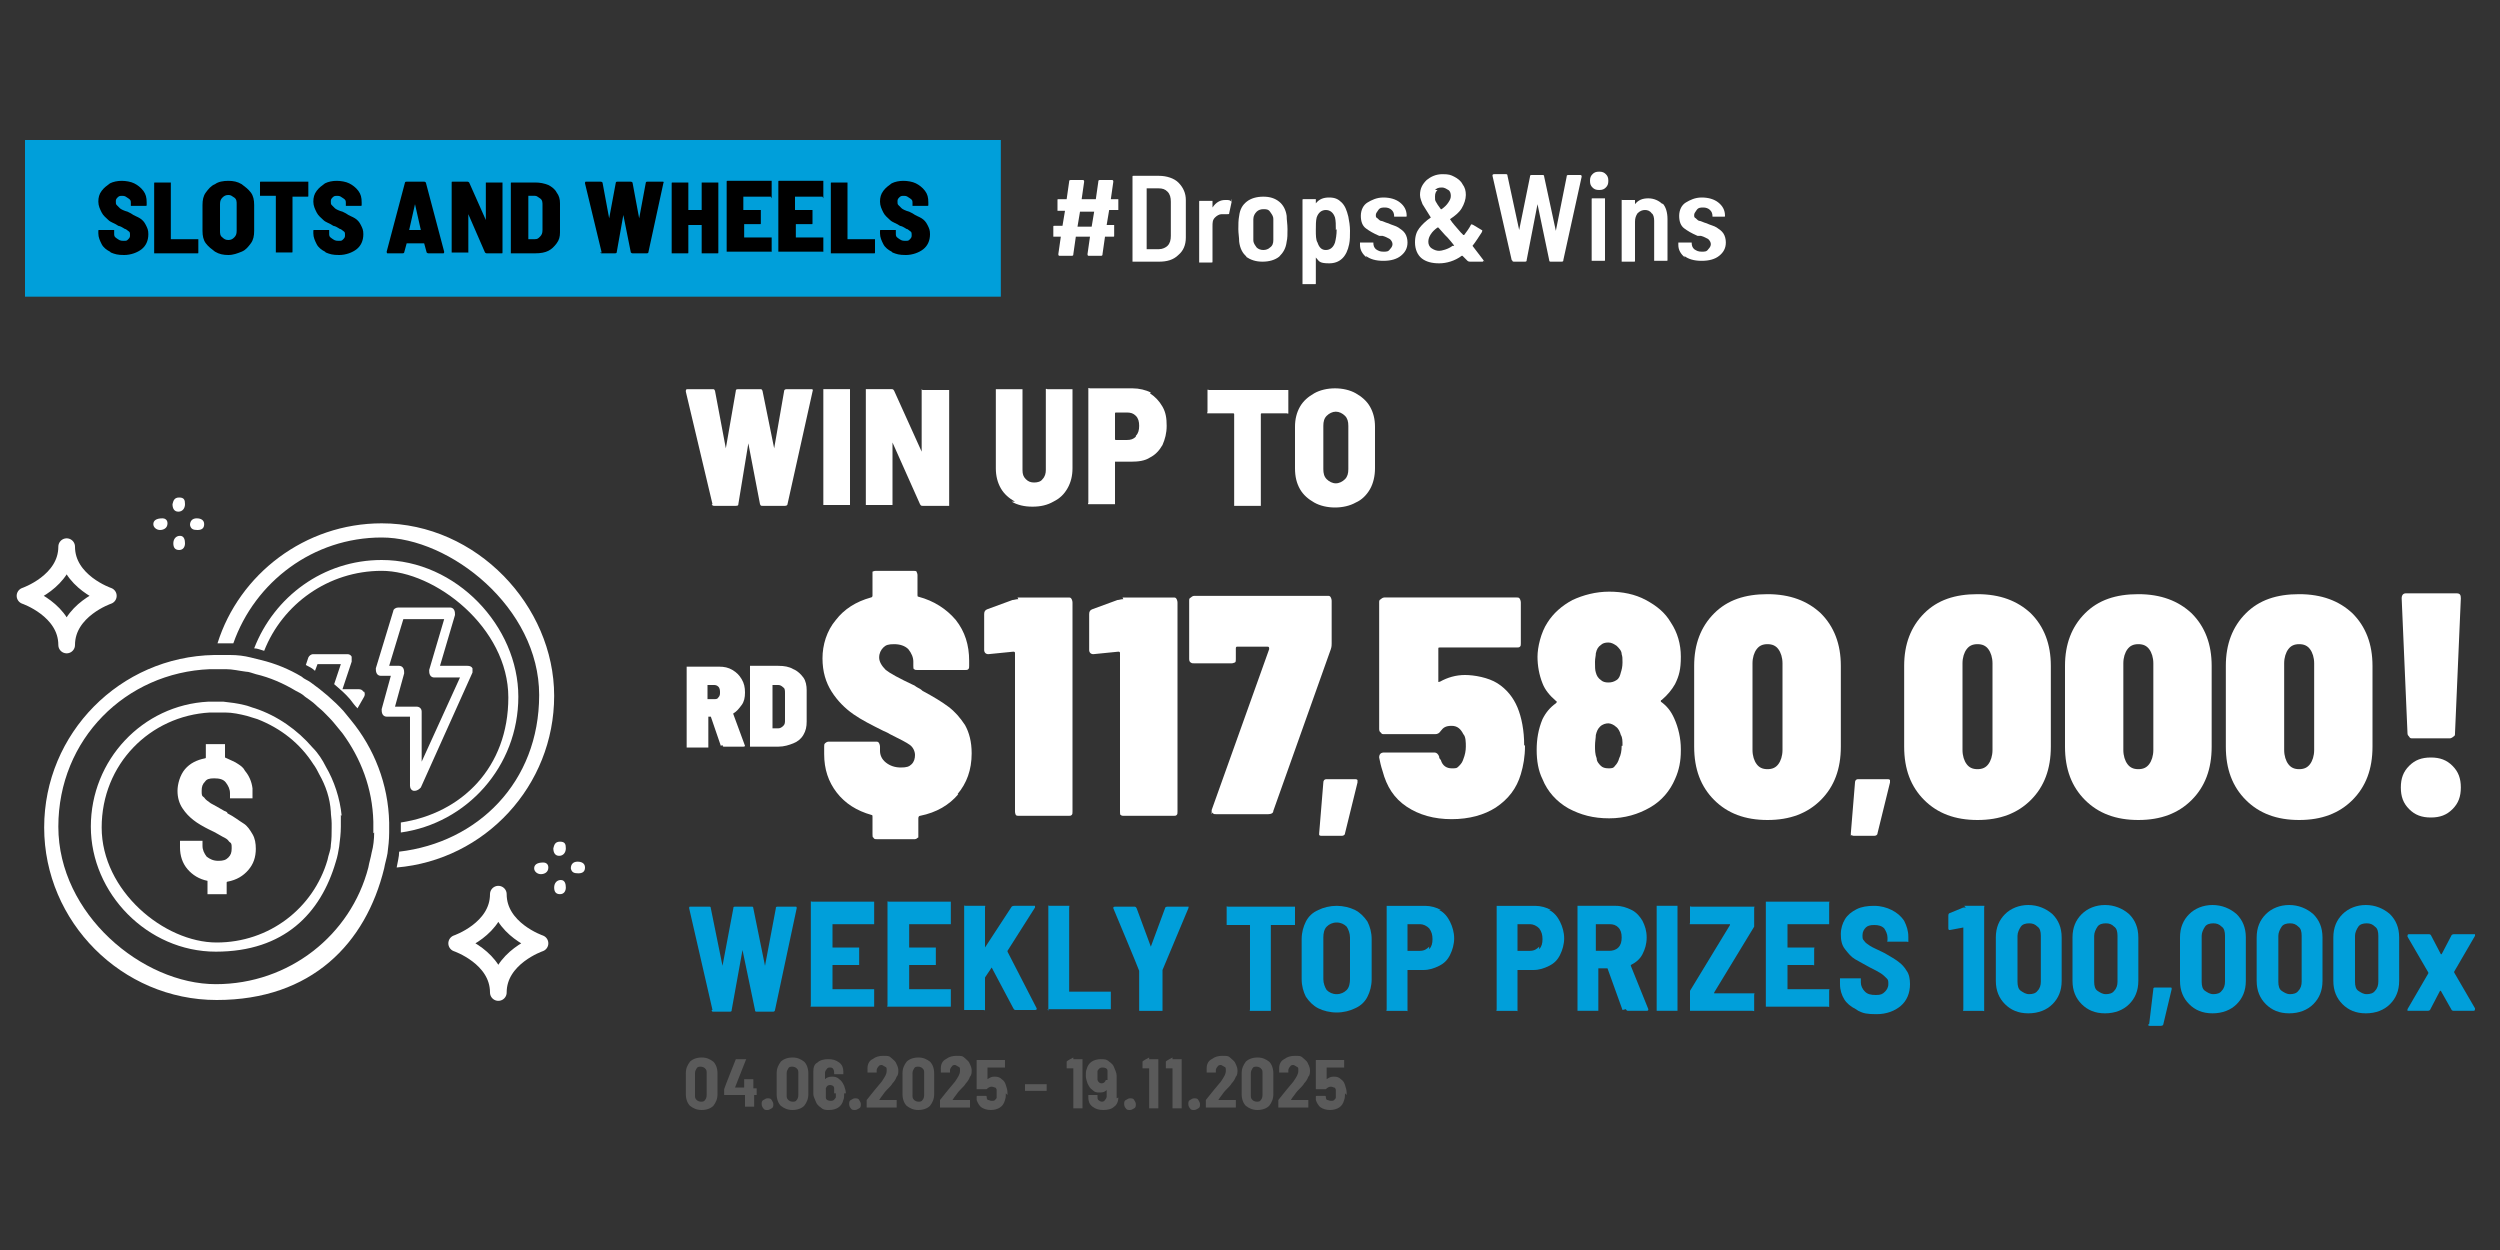 <?xml version="1.0" encoding="UTF-8"?>
<svg id="Layer_1" xmlns="http://www.w3.org/2000/svg" version="1.1" viewBox="0 0 300 150">
  <rect x="0" y="0" width="300" height="150" fill="#333333" stroke="none"/>
  <!-- Generator: Adobe Illustrator 29.6.1, SVG Export Plug-In . SVG Version: 2.1.1 Build 9)  -->
  <defs>
    <style>
      .st0 {
        fill: #009fda;
      }

      .st1 {
        fill: #5a5a5a;
      }

      .st2 {
        fill: none;
        stroke: #fff;
        stroke-linecap: round;
        stroke-linejoin: round;
        stroke-width: 2px;
      }

      .st3 {
        fill: #fff;
      }
    </style>
  </defs>
  <rect class="st0" x="3" y="16.8" width="117.1" height="18.8"/>
  <g>
    <g>
      <path class="st1" d="M82.8,132.7c-.3-.3-.5-.8-.5-1.4v-2.5c0-.6.2-1,.5-1.4.3-.3.8-.5,1.4-.5s1,.2,1.4.5c.3.3.5.8.5,1.4v2.5c0,.6-.2,1-.5,1.4-.3.3-.8.5-1.4.5s-1-.2-1.4-.5ZM84.6,132c.1-.1.2-.3.2-.6v-2.6c0-.3,0-.4-.2-.6-.1-.1-.3-.2-.5-.2s-.4,0-.5.2-.2.3-.2.6v2.6c0,.3,0,.4.2.6.1.1.3.2.5.2s.4,0,.5-.2Z"/>
      <path class="st1" d="M90.8,130.5h0v.9h0q0,0,0,0h-.3v1.4h0c0,.1,0,0,0,0h-1.1v-1.4h-2.5c0,0,0,0,0,0v-.7h0c0-.1,1.4-3.6,1.4-3.6,0,0,0,0,.1,0h1.1c0,0,.1,0,0,.1l-1.3,3.3h1.1v-1h0c0-.1,0,0,0,0h1.1v1.1h.4Z"/>
      <path class="st1" d="M91.6,133c-.1-.1-.2-.3-.2-.5s0-.4.2-.5.3-.2.5-.2.4,0,.5.2.2.3.2.5,0,.4-.2.5-.3.2-.5.2-.4,0-.5-.2Z"/>
      <path class="st1" d="M93.7,132.7c-.3-.3-.5-.8-.5-1.4v-2.5c0-.6.2-1,.5-1.4.3-.3.8-.5,1.4-.5s1,.2,1.4.5c.3.3.5.8.5,1.4v2.5c0,.6-.2,1-.5,1.4-.3.3-.8.5-1.4.5s-1-.2-1.4-.5ZM95.6,132c.1-.1.2-.3.2-.6v-2.6c0-.3,0-.4-.2-.6-.1-.1-.3-.2-.5-.2s-.4,0-.5.2-.2.3-.2.6v2.6c0,.3,0,.4.2.6.1.1.3.2.5.2s.4,0,.5-.2Z"/>
      <path class="st1" d="M101.3,131.2c0,.3,0,.6-.1.8-.1.4-.3.7-.6.9s-.7.3-1.1.3-.7,0-1-.3c-.3-.2-.5-.4-.6-.7h0c-.1-.3-.3-.6-.3-.9v-2.7c0-.5.1-.9.5-1.1.3-.3.8-.4,1.3-.4s.9.1,1.3.4.5.7.5,1.1v.3h0q0,0,0,0h-1.1c0,0,0,0,0,0h0c0-.3,0-.4-.1-.6s-.3-.2-.4-.2-.3,0-.4.2c-.1.1-.2.3-.2.4v.8h0c.2-.2.5-.3.8-.3s.6,0,.9.3c.3.2.4.4.6.8.1.3.2.6.2.9h0ZM100.1,131.2c0-.3,0-.4,0-.6,0-.3-.3-.4-.5-.4s-.4.1-.5.4c0,.1,0,.3,0,.6v.5c0,.3.3.4.6.4s.4-.1.6-.4v-.5h0Z"/>
      <path class="st1" d="M102.1,133c-.1-.1-.2-.3-.2-.5s0-.4.2-.5.3-.2.5-.2.4,0,.5.2.2.3.2.5,0,.4-.2.5-.3.2-.5.2-.4,0-.5-.2Z"/>
      <path class="st1" d="M105.5,132h2.1v.9h0c0,.1,0,0,0,0h-3.6v-.9h0c.7-.9,1.3-1.6,1.8-2.2.4-.6.6-.9.6-1.3s0-.4-.2-.5-.3-.2-.4-.2-.3,0-.4.2c-.1.1-.2.3-.2.4v.3h0q0,0,0,0h-1.1v-.5c0-.5.2-.9.6-1.1.4-.3.8-.4,1.3-.4s.7,0,.9.2.5.4.6.6.3.6.3.9,0,.6-.2.8c-.1.3-.3.6-.5.8-.1.2-.3.4-.5.6s-.4.4-.6.7l-.3.4h0Z"/>
      <path class="st1" d="M108.8,132.7c-.3-.3-.5-.8-.5-1.4v-2.5c0-.6.2-1,.5-1.4.3-.3.8-.5,1.4-.5s1,.2,1.4.5c.3.3.5.8.5,1.4v2.5c0,.6-.2,1-.5,1.4-.3.3-.8.5-1.4.5s-1-.2-1.4-.5ZM110.7,132c.1-.1.2-.3.2-.6v-2.6c0-.3,0-.4-.2-.6-.1-.1-.3-.2-.5-.2s-.4,0-.5.2-.2.3-.2.6v2.6c0,.3,0,.4.2.6.1.1.3.2.5.2s.4,0,.5-.2Z"/>
      <path class="st1" d="M114.3,132h2.1v.9h0c0,.1,0,0,0,0h-3.6v-.9h0c.7-.9,1.3-1.6,1.8-2.2.4-.6.6-.9.6-1.3s0-.4-.2-.5-.3-.2-.4-.2-.3,0-.4.2c-.1.1-.2.3-.2.4v.3h0q0,0,0,0h-1.1v-.5c0-.5.2-.9.6-1.1.4-.3.8-.4,1.3-.4s.7,0,.9.2.5.4.6.6.3.6.3.9,0,.6-.2.8c-.1.3-.3.6-.5.8-.1.2-.3.4-.5.6s-.4.4-.6.7l-.3.4h0Z"/>
      <path class="st1" d="M120.7,131.2c0,.3,0,.5-.1.8-.1.4-.3.7-.6.9s-.7.3-1.1.3-.8-.1-1.1-.3-.5-.6-.6-.9c0-.1,0-.3,0-.4h0c0,0,0-.1.1-.1h1c0,0,.1,0,.1.1h0c0,.3.1.4.2.4s.2.1.4.1.3,0,.4-.1.2-.2.2-.3v-.9c0-.1-.1-.3-.2-.3s-.2-.1-.4-.1-.4.1-.6.3c0,0,0,0-.1,0h-1.1c0,0,0,0,0,0v-3.5h0c0-.1,0,0,0,0h3.4v.9h0c0,.1,0,0,0,0h-2.1v1.4h0c.3-.2.5-.3.8-.3s.6,0,.9.3c.3.2.4.4.5.7.1.3.2.6.2,1v.2Z"/>
      <path class="st1" d="M123,131h0v-.9h0c0-.1,0,0,0,0h2.6c0,0,0,0,0,0v.8h0q0,0,0,0h-2.6Z"/>
      <path class="st1" d="M128.8,127.1h1.1v5.9h0c0,.1,0,0,0,0h-1.1c0,0,0,0,0,0v-4.8h-.8c0,.1,0,.1,0,0v-.8h0c0-.1.8-.5.8-.5h.1-.1Z"/>
      <path class="st1" d="M134.2,131.7c0,.5-.2.9-.5,1.1-.3.3-.8.4-1.3.4s-.9-.1-1.3-.4-.5-.7-.5-1.1v-.3h0c0-.1,0,0,0,0h1.1v.2c0,.2,0,.3.1.4s.3.2.4.2.3,0,.4-.2c.1-.1.2-.3.2-.4v-.8h0c-.2.2-.4.3-.8.3s-.6,0-.9-.3c-.3-.2-.4-.4-.6-.8-.1-.3-.2-.6-.2-.9s0-.6.1-.8c.1-.4.3-.7.6-.9.3-.2.7-.3,1.1-.3s.7,0,1,.3c.3.2.5.4.6.7h0c.1.3.3.6.3,1v2.7h0ZM132.9,129.6c0-.1,0-.3,0-.6v-.5c0-.3-.3-.4-.6-.4s-.4.1-.6.4v.5c0,.2,0,.4,0,.6.1.3.3.4.5.4s.4-.1.5-.4h0Z"/>
      <path class="st1" d="M135.1,133c-.1-.1-.2-.3-.2-.5s0-.4.2-.5.3-.2.5-.2.4,0,.5.2.2.3.2.5,0,.4-.2.5-.3.2-.5.2-.4,0-.5-.2Z"/>
      <path class="st1" d="M137.9,127.1h1.1v5.9h0c0,.1,0,0,0,0h-1.1c0,0,0,0,0,0v-4.8h-.8c0,.1,0,.1,0,0v-.8h0c0-.1.8-.5.8-.5h.1-.1Z"/>
      <path class="st1" d="M140.7,127.1h1.1v5.9h0c0,.1,0,0,0,0h-1.1c0,0,0,0,0,0v-4.8h-.8c0,.1,0,.1,0,0v-.8h0c0-.1.8-.5.8-.5h.1-.1Z"/>
      <path class="st1" d="M142.8,133c-.1-.1-.2-.3-.2-.5s0-.4.2-.5.3-.2.5-.2.4,0,.5.2.2.3.2.5,0,.4-.2.5-.3.2-.5.2-.4,0-.5-.2Z"/>
      <path class="st1" d="M146.2,132h2.1v.9h0c0,.1,0,0,0,0h-3.6v-.9h0c.7-.9,1.3-1.6,1.8-2.2.4-.6.6-.9.6-1.3s0-.4-.2-.5-.3-.2-.4-.2-.3,0-.4.2c-.1.1-.2.3-.2.4v.3h0q0,0,0,0h-1.1v-.5c0-.5.2-.9.6-1.1.4-.3.8-.4,1.3-.4s.7,0,.9.2.5.4.6.6.3.6.3.9,0,.6-.2.8c-.1.3-.3.6-.5.8-.1.2-.3.4-.5.6s-.4.4-.6.7l-.3.4h0Z"/>
      <path class="st1" d="M149.5,132.7c-.3-.3-.5-.8-.5-1.4v-2.5c0-.6.2-1,.5-1.4.3-.3.8-.5,1.4-.5s1,.2,1.4.5c.3.3.5.8.5,1.4v2.5c0,.6-.2,1-.5,1.4-.3.3-.8.5-1.4.5s-1-.2-1.4-.5ZM151.3,132c.1-.1.2-.3.2-.6v-2.6c0-.3,0-.4-.2-.6-.1-.1-.3-.2-.5-.2s-.4,0-.5.2-.2.3-.2.6v2.6c0,.3,0,.4.2.6.1.1.3.2.5.2s.4,0,.5-.2Z"/>
      <path class="st1" d="M154.9,132h2.1v.9h0c0,.1,0,0,0,0h-3.6v-.9h0c.7-.9,1.3-1.6,1.8-2.2.4-.6.6-.9.6-1.3s0-.4-.2-.5-.3-.2-.4-.2-.3,0-.4.2c-.1.1-.2.3-.2.4v.3h0q0,0,0,0h-1.1v-.5c0-.5.2-.9.6-1.1.4-.3.8-.4,1.3-.4s.7,0,.9.2.5.4.6.6.3.6.3.9,0,.6-.2.8c-.1.3-.3.6-.5.8-.1.2-.3.4-.5.6s-.4.4-.6.7l-.3.4h0Z"/>
      <path class="st1" d="M161.4,131.2c0,.3,0,.5-.1.8-.1.4-.3.7-.6.9s-.7.3-1.1.3-.8-.1-1.1-.3-.5-.6-.6-.9c0-.1,0-.3,0-.4h0c0,0,0-.1.1-.1h1c0,0,.1,0,.1.1h0c0,.3.1.4.2.4s.2.1.4.1.3,0,.4-.1.2-.2.2-.3v-.9c0-.1-.1-.3-.2-.3s-.2-.1-.4-.1-.4.1-.6.3c0,0,0,0-.1,0h-1.1c0,0,0,0,0,0v-3.5h0c0-.1,0,0,0,0h3.4v.9h0c0,.1,0,0,0,0h-2.1v1.4h0c.3-.2.5-.3.8-.3s.6,0,.9.3c.3.2.4.4.5.7.1.3.2.6.2,1v.2Z"/>
    </g>
    <g>
      <path class="st3" d="M86.5,89.5l-1.2-3.5s0,0,0,0h-.3c0,0,0,0,0,0v3.5c0,0,0,.1,0,.2,0,0,0,0-.2,0h-2.2c0,0-.1,0-.2,0,0,0,0,0,0-.2v-9.3c0,0,0-.1,0-.2,0,0,0,0,.2,0h3.7c.6,0,1.1.1,1.6.4.5.3.8.6,1.1,1.1.3.5.4,1,.4,1.6s-.1,1.1-.4,1.5-.6.8-1,1c0,0,0,0,0,.1l1.4,3.8s0,0,0,0c0,0,0,.1-.2.1h-2.3c-.1,0-.2,0-.2-.2ZM84.9,82.3v1.6c0,0,0,0,0,0h.7c.3,0,.5,0,.6-.2.2-.2.2-.4.2-.6s0-.5-.2-.7c-.2-.2-.4-.2-.6-.2h-.7c0,0,0,0,0,0Z"/>
      <path class="st3" d="M90,89.6s0,0,0-.2v-9.3c0,0,0-.1,0-.2,0,0,0,0,.2,0h3.2c.7,0,1.3.1,1.8.4.5.2.9.6,1.2,1s.4,1,.4,1.5v3.8c0,.6-.1,1.1-.4,1.6s-.7.8-1.2,1c-.5.2-1.1.4-1.8.4h-3.2c0,0-.1,0-.2,0ZM92.7,87.4h.7c.2,0,.4-.1.6-.3.2-.2.2-.4.2-.7v-3.2c0-.3,0-.6-.2-.7-.2-.2-.4-.3-.6-.3h-.7c0,0,0,0,0,0v5.1c0,0,0,0,0,0Z"/>
      <path class="st3" d="M115,95.3c-1.1,1.3-2.6,2.2-4.6,2.6-.1,0-.2.1-.2.3v1.9c0,.2,0,.3,0,.4-.1,0-.2.2-.4.2h-4.6c-.2,0-.3,0-.4-.2-.1,0-.1-.2-.1-.4v-2.1c0-.1,0-.2-.1-.2-1.8-.5-3.2-1.4-4.2-2.7s-1.5-2.8-1.5-4.6v-.9c0-.2,0-.3.1-.4,0,0,.2-.2.4-.2h5.7c.2,0,.3,0,.4.2,0,0,.1.2.1.4v.5c0,.5.2,1,.7,1.4.5.4,1.1.6,1.8.6s1-.1,1.3-.4c.3-.3.4-.7.4-1.1s-.2-.9-.6-1.2c-.4-.3-1.2-.7-2.4-1.3-.3-.2-.6-.3-.8-.4-1.4-.7-2.6-1.3-3.6-2-1-.7-1.9-1.6-2.6-2.7-.7-1.1-1.1-2.4-1.1-4s.5-3.3,1.6-4.6c1-1.3,2.4-2.2,4.2-2.7.1,0,.2-.1.2-.2v-2.5c0-.2,0-.3,0-.4,0,0,.2-.1.4-.1h4.5c.2,0,.3,0,.4.1,0,.1.1.2.1.4v2.4c0,.1,0,.2.1.2,1.9.5,3.4,1.5,4.5,2.8,1.1,1.4,1.6,3,1.6,4.9v.6c0,.2,0,.3-.1.4s-.2.1-.4.1h-5.7c-.2,0-.3,0-.4-.1-.1,0-.1-.2-.1-.4v-.5c0-.5-.2-1-.6-1.5-.4-.4-1-.6-1.7-.6s-1,.1-1.3.4c-.3.3-.5.7-.5,1.2s.3,1,.8,1.5c.5.4,1.6,1,3.3,1.8.1,0,.3.2.5.3.2.1.4.2.6.4,1.3.7,2.3,1.3,3.1,1.9.8.6,1.4,1.3,2,2.2.5.9.8,2,.8,3.4,0,2-.6,3.6-1.7,4.9Z"/>
      <path class="st3" d="M122.1,71.7h6.1c.2,0,.3,0,.4.2,0,0,.1.2.1.4v25.1c0,.2,0,.3-.1.4-.1.1-.2.1-.4.1h-5.9c-.2,0-.3,0-.4-.1,0,0-.1-.2-.1-.4v-19c0-.1,0-.2-.2-.2l-3,.3h0c-.3,0-.5-.2-.5-.5v-4.3c0-.3.1-.5.4-.6l3-1.1c.2,0,.4-.1.7-.1Z"/>
      <path class="st3" d="M134.7,71.7h6.1c.2,0,.3,0,.4.2,0,0,.1.2.1.4v25.1c0,.2,0,.3-.1.4-.1.1-.2.1-.4.1h-5.9c-.2,0-.3,0-.4-.1-.1,0-.1-.2-.1-.4v-19c0-.1,0-.2-.2-.2l-3,.3h0c-.3,0-.5-.2-.5-.5v-4.3c0-.3.1-.5.4-.6l3-1.1c.2,0,.4-.1.7-.1Z"/>
      <path class="st3" d="M145.4,97.7c0-.1,0-.3,0-.5l6.9-19.3c0-.2,0-.3-.2-.3h-3.6c-.1,0-.2,0-.2.2v1.3c0,.2,0,.3-.1.4-.1,0-.2.1-.4.1h-4.5c-.2,0-.3,0-.4-.1-.1,0-.2-.2-.2-.4v-7c0-.2,0-.3.2-.4,0,0,.2-.2.4-.2h16c.2,0,.3,0,.4.2,0,0,.1.2.1.4v5.1c0,.2,0,.4-.1.7l-6.9,19.4c0,.3-.3.4-.6.4h-6.3c-.2,0-.3,0-.4-.2Z"/>
      <path class="st3" d="M158.3,100.3c0,0,0-.2,0-.3l.5-6.1c0-.2.1-.4.4-.4h3.4c.1,0,.2,0,.3.1,0,0,0,.2,0,.3l-1.5,6.1c0,.2-.2.3-.4.3h-2.4c-.1,0-.2,0-.3-.1Z"/>
      <path class="st3" d="M183,89.5c0,1.3-.2,2.4-.5,3.4-.5,1.7-1.5,3-3,4-1.4.9-3.2,1.4-5.3,1.4s-3.9-.5-5.4-1.5c-1.5-1-2.4-2.4-2.9-4.3-.2-.6-.3-1.1-.4-1.6h0c0-.4.2-.6.6-.6h6c.3,0,.5.2.6.5,0,.1,0,.2.2.4.2.7.7,1,1.3,1s.6,0,.9-.3.4-.5.5-.8c.2-.5.3-1,.3-1.5s0-1.2-.3-1.5c-.3-.6-.7-1-1.4-1s-1,.2-1.3.6c-.2.3-.4.4-.7.4h-6.1c-.2,0-.3,0-.4-.2-.1,0-.2-.2-.2-.4v-15.2c0-.2,0-.3.2-.4,0,0,.2-.2.4-.2h15.9c.2,0,.3,0,.4.2,0,0,.1.2.1.4v4.9c0,.2,0,.3-.1.4-.1.1-.2.1-.4.1h-9.2c-.2,0-.2,0-.2.2v3.7c0,0,0,.1,0,.2s.1,0,.2,0c.9-.5,1.9-.8,3-.8s2.8.3,3.9,1c1.1.7,1.9,1.7,2.4,2.9.5,1.2.8,2.8.8,4.5Z"/>
      <path class="st3" d="M201.7,90.1c0,1.2-.2,2.3-.7,3.4-.6,1.4-1.6,2.6-3,3.4-1.4.8-3,1.3-4.9,1.3s-3.4-.4-4.9-1.2c-1.4-.8-2.5-2-3.1-3.5-.5-1-.7-2.2-.7-3.5s.2-2.5.7-3.7c.4-.8.9-1.4,1.6-1.9.1-.1.2-.2,0-.3-.7-.6-1.3-1.3-1.6-2.1-.4-1-.6-2.1-.6-3.2s.4-2.9,1.2-4.1c.7-1.1,1.7-2,3-2.7,1.3-.6,2.8-1,4.4-1s3.1.3,4.4,1,2.3,1.5,3,2.7c.8,1.2,1.2,2.6,1.2,4.1s-.2,2.3-.7,3.3c-.4.7-.9,1.3-1.6,1.9,0,0-.1,0-.1.1s0,.1,0,.1c.7.5,1.2,1.1,1.6,2,.5,1.1.8,2.4.8,3.7ZM191.4,79.5c0,.5,0,.9.1,1.2.1.4.3.7.6.9.2.2.5.3.9.3s.7-.1,1-.3c.3-.2.4-.5.5-.9.1-.3.2-.7.2-1.2s0-.7-.1-1c0-.4-.3-.7-.6-1-.3-.2-.6-.4-1-.4s-.7.1-.9.3c-.3.2-.5.5-.6,1,0,.3-.1.6-.1,1ZM194.7,89.5c0-.6,0-1-.2-1.3-.1-.4-.3-.8-.6-1-.2-.2-.6-.4-.9-.4s-.7.1-1,.4-.4.6-.5,1c0,.3-.1.8-.1,1.3s0,1,.2,1.5c0,.4.3.7.5.9.2.2.5.3.9.3s.6,0,.8-.3c.2-.2.4-.5.5-.9.2-.4.3-.9.3-1.5Z"/>
      <path class="st3" d="M205.7,96c-1.6-1.6-2.4-3.7-2.4-6.4v-9.7c0-2.6.8-4.7,2.4-6.3s3.7-2.3,6.4-2.3,4.8.8,6.4,2.3c1.6,1.6,2.4,3.7,2.4,6.3v9.7c0,2.7-.8,4.8-2.4,6.4-1.6,1.6-3.7,2.4-6.4,2.4s-4.8-.8-6.4-2.4ZM213.4,91.7c.3-.4.5-1,.5-1.7v-10.4c0-.7-.2-1.3-.5-1.7-.3-.4-.7-.6-1.3-.6s-1,.2-1.3.6c-.3.4-.5,1-.5,1.7v10.4c0,.7.2,1.3.5,1.7.3.4.7.6,1.3.6s1-.2,1.3-.6Z"/>
      <path class="st3" d="M222.1,100.3c0,0,0-.2,0-.3l.5-6.1c0-.2.1-.4.4-.4h3.5c.1,0,.2,0,.3.1,0,0,0,.2,0,.3l-1.5,6.1c0,.2-.2.3-.4.3h-2.4c-.1,0-.2,0-.3-.1Z"/>
      <path class="st3" d="M230.9,96c-1.6-1.6-2.4-3.7-2.4-6.4v-9.7c0-2.6.8-4.7,2.4-6.3s3.7-2.3,6.4-2.3,4.8.8,6.4,2.3c1.6,1.6,2.4,3.7,2.4,6.3v9.7c0,2.7-.8,4.8-2.4,6.4-1.6,1.6-3.7,2.4-6.4,2.4s-4.8-.8-6.4-2.4ZM238.6,91.7c.3-.4.5-1,.5-1.7v-10.4c0-.7-.2-1.3-.5-1.7-.3-.4-.7-.6-1.3-.6s-1,.2-1.3.6c-.3.4-.5,1-.5,1.7v10.4c0,.7.2,1.3.5,1.7.3.4.7.6,1.3.6s1-.2,1.3-.6Z"/>
      <path class="st3" d="M250.2,96c-1.6-1.6-2.4-3.7-2.4-6.4v-9.7c0-2.6.8-4.7,2.4-6.3s3.7-2.3,6.4-2.3,4.8.8,6.4,2.3c1.6,1.6,2.4,3.7,2.4,6.3v9.7c0,2.7-.8,4.8-2.4,6.4-1.6,1.6-3.7,2.4-6.4,2.4s-4.8-.8-6.4-2.4ZM257.9,91.7c.3-.4.5-1,.5-1.7v-10.4c0-.7-.2-1.3-.5-1.7-.3-.4-.7-.6-1.3-.6s-1,.2-1.3.6c-.3.4-.5,1-.5,1.7v10.4c0,.7.2,1.3.5,1.7.3.4.7.6,1.3.6s1-.2,1.3-.6Z"/>
      <path class="st3" d="M269.5,96c-1.6-1.6-2.4-3.7-2.4-6.4v-9.7c0-2.6.8-4.7,2.4-6.3s3.7-2.3,6.4-2.3,4.8.8,6.4,2.3c1.6,1.6,2.4,3.7,2.4,6.3v9.7c0,2.7-.8,4.8-2.4,6.4-1.6,1.6-3.7,2.4-6.4,2.4s-4.8-.8-6.4-2.4ZM277.2,91.7c.3-.4.5-1,.5-1.7v-10.4c0-.7-.2-1.3-.5-1.7-.3-.4-.7-.6-1.3-.6s-1,.2-1.3.6c-.3.4-.5,1-.5,1.7v10.4c0,.7.2,1.3.5,1.7.3.4.7.6,1.3.6s1-.2,1.3-.6Z"/>
      <path class="st3" d="M289.1,97.1c-.7-.7-1-1.5-1-2.6s.3-1.9,1-2.6c.7-.7,1.5-1,2.6-1s1.9.3,2.6,1c.7.7,1,1.5,1,2.6s-.3,1.9-1,2.6-1.5,1-2.6,1-1.9-.3-2.6-1ZM289.1,88.4c-.1-.1-.2-.2-.2-.4l-.7-16.2c0-.4.2-.6.5-.6h6.1c.4,0,.5.2.5.6l-.7,16.2c0,.2,0,.3-.2.4-.1.1-.3.2-.4.2h-4.5c-.2,0-.3,0-.4-.2Z"/>
    </g>
    <g>
      <path class="st3" d="M85.5,60.5l-3.2-13.5h0c0-.2,0-.3.2-.3h3c.2,0,.2,0,.3.2l1.3,6.9s0,0,0,0,0,0,0,0l1.2-6.9c0-.1,0-.2.3-.2h2.6c.2,0,.2,0,.3.2l1.4,6.9s0,0,0,0,0,0,0,0l1.2-6.9c0-.1.1-.2.3-.2h2.9c.2,0,.3,0,.2.3l-3,13.5c0,.1-.1.2-.3.2h-2.7c-.2,0-.2,0-.3-.2l-1.4-7.3s0,0,0,0,0,0,0,0l-1.2,7.3c0,.1,0,.2-.3.2h-2.6c-.1,0-.2,0-.3-.2Z"/>
      <path class="st3" d="M98.8,60.6s0-.1,0-.2v-13.5c0,0,0-.1,0-.2,0,0,.1,0,.2,0h2.8c0,0,.1,0,.2,0,0,0,0,.1,0,.2v13.5c0,0,0,.1,0,.2,0,0-.1,0-.2,0h-2.8c0,0-.1,0-.2,0Z"/>
      <path class="st3" d="M110.7,46.8s.1,0,.2,0h2.8c0,0,.1,0,.2,0,0,0,0,.1,0,.2v13.5c0,0,0,.1,0,.2,0,0-.1,0-.2,0h-3c-.1,0-.2,0-.3-.2l-3.3-7.4s0,0,0,0c0,0,0,0,0,0v7.3c0,0,0,.1,0,.2,0,0-.1,0-.2,0h-2.8c0,0-.1,0-.2,0,0,0,0-.1,0-.2v-13.5c0,0,0-.1,0-.2,0,0,.1,0,.2,0h2.9c.1,0,.2,0,.3.2l3.3,7.3s0,0,0,0,0,0,0,0v-7.3c0,0,0-.1,0-.2Z"/>
      <path class="st3" d="M121.8,60.2c-.7-.4-1.3-.9-1.7-1.6-.4-.7-.6-1.5-.6-2.4v-9.3c0,0,0-.1,0-.2,0,0,.1,0,.2,0h2.8c0,0,.1,0,.2,0,0,0,0,.1,0,.2v9.5c0,.5.1.8.4,1.1.3.3.6.4,1,.4s.8-.1,1-.4c.3-.3.4-.7.4-1.1v-9.5c0,0,0-.1,0-.2s.1,0,.2,0h2.8c0,0,.1,0,.2,0,0,0,0,.1,0,.2v9.3c0,.9-.2,1.7-.6,2.4-.4.7-.9,1.2-1.7,1.6-.7.4-1.5.6-2.5.6s-1.8-.2-2.5-.6Z"/>
      <path class="st3" d="M138,47.2c.6.4,1.1.9,1.5,1.6.4.7.5,1.4.5,2.3s-.2,1.6-.5,2.3c-.4.7-.9,1.2-1.5,1.5-.6.4-1.4.5-2.2.5h-1.9c0,0-.1,0-.1,0v4.9c0,0,0,.1,0,.2,0,0-.1,0-.2,0h-2.8c0,0-.1,0-.2,0s0-.1,0-.2v-13.5c0,0,0-.1,0-.2s.1,0,.2,0h5.1c.8,0,1.6.2,2.2.5ZM136.3,52.3c.3-.3.4-.7.4-1.2s-.1-.9-.4-1.2c-.3-.3-.6-.4-1.1-.4h-1.3c0,0-.1,0-.1.1v3.1c0,0,0,.1.1.1h1.3c.5,0,.8-.1,1.1-.4Z"/>
      <path class="st3" d="M154.6,46.8s0,.1,0,.2v2.4c0,0,0,.1,0,.2s-.1,0-.2,0h-3c0,0-.1,0-.1.1v10.8c0,0,0,.1,0,.2,0,0-.1,0-.2,0h-2.8c0,0-.1,0-.2,0,0,0,0-.1,0-.2v-10.8c0,0,0-.1-.1-.1h-2.9c0,0-.1,0-.2,0s0-.1,0-.2v-2.4c0,0,0-.1,0-.2s.1,0,.2,0h9.4c0,0,.1,0,.2,0Z"/>
      <path class="st3" d="M157.7,60.3c-.7-.4-1.3-.9-1.7-1.6-.4-.7-.6-1.5-.6-2.5v-5c0-.9.2-1.7.6-2.4s1-1.2,1.7-1.6c.7-.4,1.6-.6,2.5-.6s1.8.2,2.5.6c.7.4,1.3.9,1.7,1.6.4.7.6,1.5.6,2.4v5c0,.9-.2,1.8-.6,2.5-.4.7-1,1.3-1.7,1.6-.7.4-1.6.6-2.5.6s-1.8-.2-2.5-.6ZM161.4,57.5c.3-.3.4-.7.4-1.2v-5.2c0-.5-.1-.9-.4-1.2-.3-.3-.7-.5-1.1-.5s-.8.2-1.1.5c-.3.3-.4.7-.4,1.2v5.2c0,.5.1.9.4,1.2.3.3.7.5,1.1.5s.8-.2,1.1-.5Z"/>
    </g>
    <g>
      <path class="st0" d="M85.5,121.2l-2.8-12.2h0c0-.2,0-.2.2-.2h2.2c.1,0,.2,0,.2.2l1.4,6.9s0,0,0,0,0,0,0,0l1.3-6.9c0-.1,0-.2.2-.2h2c.1,0,.2,0,.2.2l1.4,6.9s0,0,0,0,0,0,0,0l1.3-6.9c0-.1,0-.2.2-.2h2.1c.2,0,.2,0,.2.2l-2.6,12.2c0,.1-.1.2-.2.2h-2c-.1,0-.2,0-.2-.2l-1.5-7.2s0,0,0,0,0,0,0,0l-1.3,7.2c0,.1,0,.2-.2.2h-2c-.1,0-.2,0-.2-.2Z"/>
      <path class="st0" d="M104.9,110.9s0,0-.2,0h-4.8c0,0,0,0,0,0v2.8c0,0,0,0,0,0h3c0,0,.1,0,.2,0,0,0,0,0,0,.2v1.7c0,0,0,.1,0,.2,0,0,0,0-.2,0h-3c0,0,0,0,0,0v2.9c0,0,0,0,0,0h4.8c0,0,.1,0,.2,0,0,0,0,0,0,.2v1.7c0,0,0,.1,0,.2,0,0,0,0-.2,0h-7.2c0,0-.1,0-.2,0s0,0,0-.2v-12.2c0,0,0-.1,0-.2s0,0,.2,0h7.2c0,0,.1,0,.2,0,0,0,0,0,0,.2v1.7c0,0,0,.1,0,.2Z"/>
      <path class="st0" d="M114.1,110.9s0,0-.2,0h-4.8c0,0,0,0,0,0v2.8c0,0,0,0,0,0h3c0,0,.1,0,.2,0,0,0,0,0,0,.2v1.7c0,0,0,.1,0,.2,0,0,0,0-.2,0h-3c0,0,0,0,0,0v2.9c0,0,0,0,0,0h4.8c0,0,.1,0,.2,0,0,0,0,0,0,.2v1.7c0,0,0,.1,0,.2,0,0,0,0-.2,0h-7.2c0,0-.1,0-.2,0s0,0,0-.2v-12.2c0,0,0-.1,0-.2s0,0,.2,0h7.2c0,0,.1,0,.2,0,0,0,0,0,0,.2v1.7c0,0,0,.1,0,.2Z"/>
      <path class="st0" d="M115.7,121.3s0,0,0-.2v-12.2c0,0,0-.1,0-.2s0,0,.2,0h2.1c0,0,.1,0,.2,0s0,0,0,.2v4.8s0,0,0,0c0,0,0,0,0,0l3.2-4.9c0,0,.1-.1.3-.1h2.3c0,0,.1,0,.2,0,0,0,0,.1,0,.2l-3.3,5.2s0,0,0,.1l3.5,6.8s0,0,0,.1c0,0,0,.1-.2.1h-2.3c-.1,0-.2,0-.3-.2l-2.6-4.9s0,0,0,0,0,0,0,0l-.8,1.2s0,0,0,.1v3.6c0,0,0,.1,0,.2s0,0-.2,0h-2.1c0,0-.1,0-.2,0Z"/>
      <path class="st0" d="M125.8,121.3s0,0,0-.2v-12.2c0,0,0-.1,0-.2s0,0,.2,0h2.1c0,0,.1,0,.2,0s0,0,0,.2v10.1c0,0,0,0,0,0h4.8c0,0,.1,0,.2,0,0,0,0,0,0,.2v1.7c0,0,0,.1,0,.2,0,0,0,0-.2,0h-7.2c0,0-.1,0-.2,0Z"/>
      <path class="st0" d="M136.7,121.3s0,0,0-.2v-4.6h0c0-.1-3.1-7.5-3.1-7.5,0,0,0,0,0-.1,0,0,0-.1.2-.1h2.3c.1,0,.2,0,.3.2l1.7,4.6s0,0,0,0,0,0,0,0l1.7-4.6c0-.1.1-.2.3-.2h2.3c0,0,.1,0,.2,0s0,.1,0,.2l-3.1,7.4h0v4.7c0,0,0,.1,0,.2,0,0,0,0-.2,0h-2.1c0,0-.1,0-.2,0Z"/>
      <path class="st0" d="M155.4,108.8s0,0,0,.2v1.8c0,0,0,.1,0,.2,0,0,0,0-.2,0h-2.7c0,0,0,0,0,0v10.1c0,0,0,.1,0,.2,0,0,0,0-.2,0h-2.1c0,0-.1,0-.2,0s0,0,0-.2v-10.1c0,0,0,0,0,0h-2.6c0,0-.1,0-.2,0,0,0,0,0,0-.2v-1.8c0,0,0-.1,0-.2s0,0,.2,0h8.1c0,0,.1,0,.2,0Z"/>
      <path class="st0" d="M158.2,121c-.6-.3-1.1-.8-1.5-1.4-.3-.6-.5-1.3-.5-2.1v-4.8c0-.8.2-1.5.5-2.1.3-.6.8-1.1,1.5-1.4.6-.3,1.4-.5,2.2-.5s1.6.2,2.2.5c.6.3,1.1.8,1.5,1.4.3.6.5,1.3.5,2.1v4.8c0,.8-.2,1.5-.5,2.1-.3.6-.8,1.1-1.5,1.4-.6.3-1.4.5-2.2.5s-1.6-.2-2.2-.5ZM161.6,118.8c.3-.3.4-.8.4-1.3v-5c0-.5-.2-1-.4-1.3-.3-.3-.7-.5-1.2-.5s-.9.2-1.2.5c-.3.3-.4.8-.4,1.3v5c0,.5.2,1,.4,1.3.3.3.7.5,1.2.5s.9-.2,1.2-.5Z"/>
      <path class="st0" d="M172.7,109.2c.6.3,1,.8,1.3,1.4.3.6.5,1.3.5,2s-.2,1.4-.5,2c-.3.6-.7,1-1.3,1.3-.6.3-1.2.5-1.9.5h-1.9c0,0,0,0,0,0v4.7c0,0,0,.1,0,.2s0,0-.2,0h-2.1c0,0-.1,0-.2,0s0,0,0-.2v-12.2c0,0,0-.1,0-.2,0,0,0,0,.2,0h4.4c.7,0,1.4.2,1.9.5ZM171.5,113.9c.3-.3.4-.7.4-1.2s-.1-.9-.4-1.3c-.3-.3-.7-.5-1.1-.5h-1.5c0,0,0,0,0,0v3.2c0,0,0,0,0,0h1.5c.5,0,.8-.2,1.1-.5Z"/>
      <path class="st0" d="M185.9,109.2c.6.3,1,.8,1.3,1.4.3.6.5,1.3.5,2s-.2,1.4-.5,2c-.3.6-.7,1-1.3,1.3-.6.3-1.2.5-1.9.5h-1.9c0,0,0,0,0,0v4.7c0,0,0,.1,0,.2s0,0-.2,0h-2.1c0,0-.1,0-.2,0s0,0,0-.2v-12.2c0,0,0-.1,0-.2,0,0,0,0,.2,0h4.4c.7,0,1.4.2,1.9.5ZM184.7,113.9c.3-.3.4-.7.4-1.2s-.1-.9-.4-1.3c-.3-.3-.7-.5-1.1-.5h-1.5c0,0,0,0,0,0v3.2c0,0,0,0,0,0h1.5c.5,0,.8-.2,1.1-.5Z"/>
      <path class="st0" d="M194.7,121.2l-1.8-5s0,0,0,0h-1.1c0,0,0,0,0,0v4.9c0,0,0,.1,0,.2,0,0,0,0-.2,0h-2.1c0,0-.1,0-.2,0,0,0,0,0,0-.2v-12.2c0,0,0-.1,0-.2,0,0,0,0,.2,0h4.4c.7,0,1.3.2,1.9.5.6.3,1,.8,1.3,1.3.3.6.5,1.2.5,2s-.2,1.4-.5,2c-.3.6-.8,1-1.4,1.3,0,0,0,0,0,.1l2.1,5.2s0,0,0,0c0,.1,0,.2-.2.2h-2.2c-.1,0-.2,0-.3-.2ZM191.5,111v3.1c0,0,0,0,0,0h1.6c.4,0,.8-.1,1.1-.4.3-.3.4-.7.4-1.2s-.1-.9-.4-1.2c-.3-.3-.6-.4-1.1-.4h-1.6c0,0,0,0,0,0Z"/>
      <path class="st0" d="M198.8,121.3s0,0,0-.2v-12.2c0,0,0-.1,0-.2,0,0,0,0,.2,0h2.1c0,0,.1,0,.2,0,0,0,0,0,0,.2v12.2c0,0,0,.1,0,.2,0,0,0,0-.2,0h-2.1c0,0-.1,0-.2,0Z"/>
      <path class="st0" d="M202.8,121.3s0,0,0-.2v-1.9c0,0,0-.2,0-.3l4.8-7.9c0,0,0-.1,0-.1h-4.6c0,0-.1,0-.2,0s0,0,0-.2v-1.7c0,0,0-.1,0-.2s0,0,.2,0h7.3c0,0,.1,0,.2,0s0,0,0,.2v1.9c0,0,0,.2,0,.3l-4.8,7.9c0,0,0,.1,0,.1h4.6c0,0,.1,0,.2,0s0,0,0,.2v1.7c0,0,0,.1,0,.2s0,0-.2,0h-7.3c0,0-.1,0-.2,0Z"/>
      <path class="st0" d="M219.5,110.9s0,0-.2,0h-4.8c0,0,0,0,0,0v2.8c0,0,0,0,0,0h3c0,0,.1,0,.2,0s0,0,0,.2v1.7c0,0,0,.1,0,.2s0,0-.2,0h-3c0,0,0,0,0,0v2.9c0,0,0,0,0,0h4.8c0,0,.1,0,.2,0s0,0,0,.2v1.7c0,0,0,.1,0,.2s0,0-.2,0h-7.2c0,0-.1,0-.2,0,0,0,0,0,0-.2v-12.2c0,0,0-.1,0-.2,0,0,0,0,.2,0h7.2c0,0,.1,0,.2,0s0,0,0,.2v1.7c0,0,0,.1,0,.2Z"/>
      <path class="st0" d="M222.7,121.1c-.6-.3-1.1-.7-1.4-1.2-.3-.5-.5-1.1-.5-1.8v-.5c0,0,0-.1,0-.2,0,0,0,0,.2,0h2.1c0,0,.1,0,.2,0,0,0,0,0,0,.2v.3c0,.4.2.8.5,1.1.3.3.7.4,1.3.4s.8-.1,1.1-.4c.2-.2.4-.5.4-.9s0-.5-.2-.7c-.2-.2-.4-.4-.7-.6-.3-.2-.7-.4-1.3-.7-.7-.4-1.3-.7-1.8-1-.5-.3-.8-.7-1.2-1.2s-.5-1.1-.5-1.8.2-1.3.5-1.8c.3-.5.8-.9,1.4-1.2.6-.3,1.3-.4,2.1-.4s1.5.2,2.1.5c.6.3,1.1.7,1.5,1.3.3.6.5,1.2.5,1.9v.4c0,0,0,.1,0,.2s0,0-.2,0h-2.1c0,0-.1,0-.2,0s0,0,0-.2v-.3c0-.4-.2-.8-.4-1.1-.3-.3-.7-.4-1.2-.4s-.8.1-1,.3-.4.5-.4.9,0,.5.2.7c.1.2.4.4.7.6.3.2.8.4,1.4.7l.4.2c.7.4,1.2.7,1.6,1s.7.6,1,1.1c.3.4.4,1,.4,1.6,0,1.1-.4,2-1.1,2.6-.7.6-1.7,1-2.9,1s-1.6-.1-2.2-.4Z"/>
      <path class="st0" d="M235.7,108.7h2.2c0,0,.1,0,.2,0s0,0,0,.2v12.2c0,0,0,.1,0,.2s0,0-.2,0h-2.1c0,0-.1,0-.2,0s0,0,0-.2v-9.8s0,0,0,0c0,0,0,0,0,0l-1.6.3h0c-.1,0-.2,0-.2-.2v-1.5c0-.1,0-.2.1-.3l1.7-.7c0,0,.2,0,.3,0Z"/>
      <path class="st0" d="M240.6,120.5c-.7-.7-1.1-1.6-1.1-2.8v-5.2c0-1.2.4-2.1,1.1-2.8.7-.7,1.7-1.1,2.8-1.1s2.1.4,2.9,1.1c.7.7,1.1,1.6,1.1,2.8v5.2c0,1.2-.4,2.1-1.1,2.8-.7.7-1.7,1.1-2.9,1.1s-2.1-.4-2.8-1.1ZM244.5,118.9c.3-.3.4-.7.4-1.1v-5.5c0-.5-.1-.9-.4-1.1-.3-.3-.6-.4-1-.4s-.8.1-1,.4c-.2.3-.4.7-.4,1.1v5.5c0,.5.1.9.4,1.1s.6.4,1,.4.8-.1,1-.4Z"/>
      <path class="st0" d="M249.8,120.5c-.7-.7-1.1-1.6-1.1-2.8v-5.2c0-1.2.4-2.1,1.1-2.8.7-.7,1.7-1.1,2.8-1.1s2.1.4,2.9,1.1c.7.7,1.1,1.6,1.1,2.8v5.2c0,1.2-.4,2.1-1.1,2.8-.7.7-1.7,1.1-2.9,1.1s-2.1-.4-2.8-1.1ZM253.7,118.9c.3-.3.4-.7.4-1.1v-5.5c0-.5-.1-.9-.4-1.1-.3-.3-.6-.4-1-.4s-.8.1-1,.4c-.2.3-.4.7-.4,1.1v5.5c0,.5.1.9.4,1.1s.6.4,1,.4.8-.1,1-.4Z"/>
      <path class="st0" d="M257.9,122.9l.5-4.2c0-.1,0-.2.2-.2h1.8c.2,0,.2,0,.2.2l-1,4.2c0,.1-.1.2-.3.2h-1.3c-.2,0-.2,0-.2-.2Z"/>
      <path class="st0" d="M262.7,120.5c-.7-.7-1.1-1.6-1.1-2.8v-5.2c0-1.2.4-2.1,1.1-2.8.7-.7,1.7-1.1,2.8-1.1s2.1.4,2.9,1.1c.7.7,1.1,1.6,1.1,2.8v5.2c0,1.2-.4,2.1-1.1,2.8-.7.7-1.7,1.1-2.9,1.1s-2.1-.4-2.8-1.1ZM266.6,118.9c.3-.3.4-.7.4-1.1v-5.5c0-.5-.1-.9-.4-1.1-.3-.3-.6-.4-1-.4s-.8.1-1,.4c-.2.3-.4.7-.4,1.1v5.5c0,.5.1.9.4,1.1s.6.4,1,.4.8-.1,1-.4Z"/>
      <path class="st0" d="M271.9,120.5c-.7-.7-1.1-1.6-1.1-2.8v-5.2c0-1.2.4-2.1,1.1-2.8.7-.7,1.7-1.1,2.8-1.1s2.1.4,2.9,1.1c.7.7,1.1,1.6,1.1,2.8v5.2c0,1.2-.4,2.1-1.1,2.8-.7.7-1.7,1.1-2.9,1.1s-2.1-.4-2.8-1.1ZM275.8,118.9c.3-.3.4-.7.4-1.1v-5.5c0-.5-.1-.9-.4-1.1-.3-.3-.6-.4-1-.4s-.8.1-1,.4c-.2.3-.4.7-.4,1.1v5.5c0,.5.1.9.4,1.1s.6.4,1,.4.8-.1,1-.4Z"/>
      <path class="st0" d="M281.1,120.5c-.7-.7-1.1-1.6-1.1-2.8v-5.2c0-1.2.4-2.1,1.1-2.8.7-.7,1.7-1.1,2.8-1.1s2.1.4,2.9,1.1c.7.7,1.1,1.6,1.1,2.8v5.2c0,1.2-.4,2.1-1.1,2.8-.7.7-1.7,1.1-2.9,1.1s-2.1-.4-2.8-1.1ZM285,118.9c.3-.3.4-.7.4-1.1v-5.5c0-.5-.1-.9-.4-1.1-.3-.3-.6-.4-1-.4s-.8.1-1,.4c-.2.3-.4.7-.4,1.1v5.5c0,.5.1.9.4,1.1s.6.4,1,.4.8-.1,1-.4Z"/>
      <path class="st0" d="M288.9,121.3s0-.1,0-.2l2.5-4.3s0,0,0-.1l-2.5-4.3h0c0-.2,0-.3.2-.3h2.3c.1,0,.2,0,.3.1l1.2,2.3s0,0,.1,0l1.2-2.3c0,0,.1-.1.3-.1h2.3c0,0,.1,0,.2,0,0,0,0,.1,0,.2l-2.5,4.3s0,0,0,.1l2.5,4.3h0c0,.2,0,.3-.2.3h-2.3c-.1,0-.2,0-.3-.1l-1.3-2.3c0,0,0,0-.1,0l-1.2,2.3c0,0-.1.1-.3.1h-2.3c0,0-.1,0-.2,0Z"/>
    </g>
  </g>
  <g>
    <path class="st3" d="M134.2,25.2h-1.1s0,0,0,0l-.3,1.8h0c0,0,.8,0,.8,0h.1v1.3h0c0,.1,0,.1-.1.1h-1s0,0,0,0l-.3,2.1c0,.1,0,.2-.2.2h-1.4c-.1,0-.2,0-.2-.2l.3-2.1h0c0,0-1.7,0-1.7,0,0,0,0,0,0,0l-.3,2.1c0,.1,0,.2-.2.2h-1.4c-.1,0-.2,0-.2-.2l.3-2.1h0c0,0-.8,0-.8,0h-.1c0,0,0,0,0-.1v-1.1h0c0-.1,0-.1.1-.1h1s0,0,0,0l.3-1.8h0c0,0-.8,0-.8,0h-.1v-1.3h0c0-.1,0-.1.1-.1h1s0,0,0,0l.3-2.1c0-.1,0-.2.2-.2h1.4c.1,0,.2,0,.2.2l-.3,2.1h0c0,0,1.7,0,1.7,0,0,0,0,0,0,0l.3-2.1c0-.1,0-.2.2-.2h1.4c.1,0,.2,0,.2.2l-.3,2.1h0c0,0,.8,0,.8,0h.1v1.3s0,0,0,.1h0ZM131,27.2l.3-1.8h0c0,0-1.7,0-1.7,0,0,0,0,0,0,0l-.3,1.8h0c0,0,1.7,0,1.7,0,0,0,0,0,0,0Z"/>
    <path class="st3" d="M135.9,31.3h0v-10.1h0c0-.1,0-.1.1-.1h3.1c.9,0,1.8.3,2.3.8.6.6.9,1.3.9,2.1v4.5c0,.9-.3,1.6-.9,2.1-.6.6-1.4.8-2.3.8h-3.2ZM137.7,29.9h1.4c.4,0,.8-.2,1-.4.3-.3.4-.7.4-1.2v-4.1c0-.5-.1-.9-.4-1.2s-.6-.4-1.1-.4h-1.4s0,0,0,0v7.3s0,0,0,0Z"/>
    <path class="st3" d="M147.8,23.9c0,0,.1.1,0,.3l-.3,1.4c0,.1,0,.1-.2.1s-.3,0-.4,0h-.3c-.3,0-.6.2-.8.4-.3.3-.3.6-.3,1.1v4.2h0c0,.1,0,.1-.1.1h-1.5v-7.3h0c0-.1,0-.1.1-.1h1.5v.8h0c.4-.6.9-.9,1.5-.9s.5,0,.8.2h0Z"/>
    <path class="st3" d="M149.6,30.8c-.5-.4-.8-1-.9-1.8,0-.5-.1-1-.1-1.5s0-1.1.1-1.6c.1-.8.4-1.3.9-1.7.5-.4,1.2-.6,2-.6s1.4.2,1.9.6.8,1,.9,1.7c0,.5.1,1,.1,1.6s0,1.1-.1,1.5c-.1.8-.4,1.3-.9,1.8-.5.4-1.2.6-2,.6s-1.4-.2-2-.6h0ZM152.4,29.7c.3-.2.4-.5.4-.9v-2.5c0-.4-.2-.6-.4-.9s-.5-.3-.8-.3-.6.1-.8.3-.4.5-.4.9v2.5c0,.4.2.6.4.9.2.2.5.3.8.3s.6-.1.8-.3Z"/>
    <path class="st3" d="M162,27.7c0,.6,0,1.1-.1,1.6-.3,1.5-1.1,2.3-2.4,2.3s-1.2-.3-1.6-.7h0v3.1h0c0,.1,0,.1-.1.1h-1.5v-10.1h0c0-.1,0-.1.1-.1h1.5v.5h0c.4-.5.9-.7,1.6-.7s1.1.2,1.5.6c.4.4.6.9.8,1.7.1.5.2,1.1.2,1.7h0ZM160.3,27.6c0-.6,0-1.1-.1-1.5-.2-.6-.6-.9-1.1-.9s-.9.3-1.1.9c-.1.4-.1.9-.1,1.5s0,1.2.2,1.5c.2.6.5.9,1,.9s.9-.3,1.1-.9c.1-.4.2-.9.2-1.6h0Z"/>
    <path class="st3" d="M164,30.9c-.5-.4-.8-.9-.8-1.5h0v-.3h1.6c0,.4.1.6.3.8.3.2.5.3.9.3s.6,0,.8-.3c.2-.2.3-.4.3-.6s-.1-.4-.3-.6c-.2-.1-.5-.3-.9-.4h-.4c-.7-.3-1.2-.6-1.6-.9-.4-.3-.6-.8-.6-1.5s.3-1.3.8-1.6,1.1-.6,1.9-.6,1.5.2,2,.6c.5.4.8.9.8,1.6h0c0,.1,0,.1-.1.1h-1.4c0-.4-.1-.6-.3-.8s-.5-.3-.8-.3-.6,0-.8.3-.3.4-.3.6,0,.3.2.4c.1.1.3.3.4.3.2,0,.5.2.9.3.4.2.9.3,1.2.5s.6.4.8.7.3.7.3,1.1c0,.7-.3,1.2-.8,1.6-.5.4-1.2.6-2.1.6s-1.6-.2-2.1-.6h0Z"/>
    <path class="st3" d="M178,31.3c0,0,0,.1-.1.1h-1.5c0,0-.2,0-.3-.1l-.6-.6h-.1c-.8.6-1.8.9-2.7.9s-1.6-.2-2.1-.6-.8-1.1-.8-1.9.2-1.3.5-1.7.8-.9,1.4-1.3h0c-.5-.8-.8-1.3-1-1.6-.1-.3-.3-.7-.3-1.1,0-.8.3-1.3.8-1.8.5-.4,1.1-.7,1.9-.7s1,.1,1.4.3c.4.2.8.5,1,.9.3.4.4.8.4,1.3s-.2,1.1-.5,1.6-.8.9-1.4,1.3h0c.3.5.8,1,1.3,1.6l.3.3h.1c.3-.4.6-.8.8-1.2,0-.1.1-.1.3,0l1,.6c.1,0,.1.1,0,.3-.4.6-.7,1.1-1.1,1.6h0c0,0,1.3,1.7,1.3,1.7h0c0,.1.2.2.2.2ZM174.5,29.5h0c0-.1-.8-1-.8-1l-.3-.3-.8-.9h-.1c-.4.3-.6.5-.8.8-.2.3-.3.6-.3.9s.1.6.4.8.6.3.9.3,1.1-.2,1.6-.6h0ZM172.5,22.8c-.2.2-.3.4-.3.8s0,.4.1.6c.1.2.3.5.6.9h.1c.4-.3.6-.5.8-.8s.3-.5.3-.8-.1-.6-.3-.7-.4-.3-.8-.3-.6.1-.8.3h0Z"/>
    <path class="st3" d="M181.4,31.2l-2.3-10.1h0c0-.1,0-.2.2-.2h1.4c.1,0,.2,0,.2.2l1.4,6.5h0l1.3-6.4c0-.1,0-.2.2-.2h1.3c.1,0,.2,0,.2.2l1.4,6.5h0l1.3-6.5c0-.1,0-.2.2-.2h1.4c.1,0,.2,0,.2.2l-2.2,10c0,.1,0,.2-.2.2h-1.3c-.1,0-.2,0-.2-.2l-1.4-6.7h0l-1.3,6.7c0,.1,0,.2-.2.2h-1.3c-.1,0-.2,0-.2-.1h0Z"/>
    <path class="st3" d="M191.1,22.5c-.2-.2-.3-.4-.3-.8s.1-.6.3-.8.4-.3.8-.3.6.1.8.3c.2.2.3.4.3.8s-.1.6-.3.8-.4.3-.8.3-.6-.1-.8-.3ZM191,31.3h0v-7.4h0c0-.1,0-.1.1-.1h1.5v7.4h0c0,.1,0,.1-.1.1h-1.5Z"/>
    <path class="st3" d="M199.5,24.4c.4.4.6,1.1.6,1.9v4.9h0c0,.1,0,.1-.1.1h-1.5c0,0,0,0,0-.1v-4.7c0-.4-.1-.8-.3-.9-.2-.3-.5-.4-.8-.4s-.6.1-.9.4c-.2.3-.3.6-.3,1v4.7h0c0,.1,0,.1-.1.1h-1.5c0,0,0,0,0-.1v-7.2h0c0-.2,0-.1.1-.1h1.5v.5h0c.4-.5.9-.7,1.6-.7s1.3.3,1.7.7h0Z"/>
    <path class="st3" d="M202.2,30.9c-.5-.4-.8-.9-.8-1.5h0v-.3h1.6c0,.4.1.6.3.8.3.2.5.3.9.3s.6,0,.8-.3c.2-.2.3-.4.3-.6s-.1-.4-.3-.6c-.2-.1-.5-.3-.9-.4h-.4c-.7-.3-1.2-.6-1.6-.9-.4-.3-.6-.8-.6-1.5s.3-1.3.8-1.6,1.1-.6,1.9-.6,1.5.2,2,.6c.5.4.8.9.8,1.6h0c0,.1,0,.1-.1.1h-1.4c0-.4-.1-.6-.3-.8s-.5-.3-.8-.3-.6,0-.8.3-.3.4-.3.6,0,.3.2.4c.1.1.3.3.4.3.2,0,.5.2.9.3.4.2.9.3,1.2.5s.6.4.8.7.3.7.3,1.1c0,.7-.3,1.2-.8,1.6-.5.4-1.2.6-2.1.6s-1.6-.2-2.1-.6h0Z"/>
  </g>
  <g>
    <path d="M13.2,30.2c-.4-.2-.8-.5-1-.9s-.4-.8-.4-1.3v-.3h0c0-.1,0-.1.1-.1h1.8v.4c0,.3,0,.4.3.6s.4.3.8.3.4,0,.6-.2.2-.3.2-.5,0-.3-.1-.4c-.1-.1-.3-.2-.4-.3-.2,0-.4-.3-.9-.4-.4-.3-.9-.4-1.2-.7s-.6-.5-.8-.9-.4-.8-.4-1.3.1-.9.4-1.3.6-.6,1-.9c.4-.2.9-.3,1.4-.3s1.1.1,1.5.3.8.5,1.1.9c.3.4.4.8.4,1.4v.3h0c0,.1,0,.1-.1.1h-1.8v-.3c0-.3,0-.4-.3-.6s-.4-.3-.7-.3-.4,0-.6.2-.2.3-.2.5,0,.3.1.4.3.3.4.4.5.3.9.4l.4.2c.4.3.8.4,1.1.6.3.2.5.4.7.8s.3.6.3,1.1c0,.8-.3,1.4-.8,1.8-.5.4-1.3.7-2.1.7s-1.1-.1-1.6-.3h0Z"/>
    <path d="M18.5,30.4h0v-8.4h0c0-.1,0-.1.1-.1h1.9v6.8h3.3v1.6h0c0,.1,0,.1-.1.1h-5.3.1Z"/>
    <path d="M25.8,30.2c-.4-.3-.8-.6-1.1-1s-.4-.9-.4-1.5v-3.1c0-.6.1-1.1.4-1.5s.6-.8,1.1-1c.4-.3,1-.4,1.6-.4s1.1.1,1.6.4c.4.3.8.6,1.1,1,.3.4.4.9.4,1.5v3.1c0,.6-.1,1.1-.4,1.5-.3.4-.6.8-1.1,1s-1,.4-1.6.4-1.1-.1-1.6-.4ZM28.1,28.5c.2-.2.3-.4.3-.8v-3.2c0-.3,0-.6-.3-.8s-.4-.3-.7-.3-.5.1-.7.3-.3.4-.3.8v3.2c0,.3,0,.6.3.8.2.2.4.3.7.3s.5-.1.7-.3Z"/>
    <path d="M37,21.9h0v1.6h0c0,.1,0,.1-.1.1h-1.8v6.6h0c0,.1,0,.1-.1.1h-1.9v-6.8h-1.9v-1.6h0c0-.1,0-.1.1-.1h5.9-.2Z"/>
    <path d="M39,30.2c-.4-.2-.8-.5-1-.9s-.4-.8-.4-1.3v-.3h0c0-.1,0-.1.1-.1h1.8v.4c0,.3,0,.4.3.6s.4.3.8.3.4,0,.6-.2.2-.3.2-.5,0-.3-.1-.4c-.1-.1-.3-.2-.4-.3-.2,0-.4-.3-.9-.4-.4-.3-.9-.4-1.2-.7s-.6-.5-.8-.9-.4-.8-.4-1.3.1-.9.4-1.3c.3-.4.6-.6,1-.9.4-.2.9-.3,1.4-.3s1.1.1,1.5.3.8.5,1.1.9c.3.4.4.8.4,1.4v.3h0c0,.1,0,.1-.1.1h-1.8v-.3c0-.3,0-.4-.3-.6s-.4-.3-.7-.3-.4,0-.6.2-.2.3-.2.5,0,.3.1.4.3.3.4.4.5.3.9.4l.4.2c.4.3.8.4,1.1.6.3.2.5.4.7.8s.3.6.3,1.1c0,.8-.3,1.4-.8,1.8-.5.4-1.3.7-2.1.7s-1.1-.1-1.6-.3h0Z"/>
    <path d="M51.2,30.3l-.3-1.1h-2.1l-.3,1.1c0,0,0,.1-.2.1h-1.8q-.1,0-.1-.2l2.2-8.3c0,0,0-.1.2-.1h2.1c0,0,.1,0,.2.1l2.2,8.3h0c0,.1,0,.2-.1.2h-1.8c0,0-.1,0-.2-.1h0ZM49.2,27.6h1.3l-.7-3.1h0l-.7,3.1h0Z"/>
    <path d="M58.3,21.9h2v8.4h0c0,.1,0,.1-.1.1h-1.8c0,0-.1,0-.2-.1l-2-4.6h0v4.5h0c0,.2,0,.1-.1.1h-1.9c0,0,0,0,0-.1v-8.3h0c0-.1,0-.1.1-.1h1.8c0,0,.1,0,.2.1l2,4.5h0v-4.4h0Z"/>
    <path d="M61.3,30.4h0v-8.4h0c0-.1,0-.1.1-.1h2.8c.6,0,1.1.1,1.6.3.4.2.8.5,1,.9.3.4.4.8.4,1.3v3.5c0,.5-.1.9-.4,1.3s-.6.7-1,.9-.9.3-1.6.3h-2.9ZM63.4,28.7h.8c.3,0,.4-.1.6-.3s.3-.4.3-.8v-3c0-.3,0-.6-.3-.8s-.4-.3-.6-.3h-.8v5h0Z"/>
    <path d="M72.2,30.3l-2-8.3h0c0-.1,0-.2.1-.2h1.8q.1,0,.2.1l.8,4.3h0l.8-4.3c0,0,0-.1.2-.1h1.6q.1,0,.2.1l.8,4.3h0l.8-4.3c0,0,0-.1.2-.1h1.8c.1,0,.2,0,.1.2l-1.8,8.3c0,0,0,.1-.2.1h-1.7q-.1,0-.2-.1l-.9-4.5h0l-.8,4.5c0,0,0,.1-.2.1h-1.6c0,0-.1,0-.2-.1h.3Z"/>
    <path d="M84.2,21.9h2v8.4h0c0,.1,0,.1-.1.1h-1.9v-3.4h-1.6v3.3h0c0,.1,0,.1-.1.1h-1.9c0,0,0,0,0-.1v-8.3h0c0-.1,0-.1.1-.1h1.9v3.3h1.6v-3.2h0Z"/>
    <path d="M92.5,23.6h-3.3v1.6h2.1v1.6h0c0,.1,0,.1-.1.1h-1.9v1.6h3.3v1.6h0c0,.2,0,.1-.1.1h-5.3c0,0,0,0,0-.1v-8.3h0c0-.1,0-.1.1-.1h5.3v1.6h0v.5Z"/>
    <path d="M98.7,23.6h-3.3v1.6h2.1v1.6h0c0,.1,0,.1-.1.1h-1.9v1.6h3.3v1.6h0c0,.2,0,.1-.1.1h-5.3c0,0,0,0,0-.1v-8.3h0c0-.1,0-.1.1-.1h5.3v1.6h0v.5Z"/>
    <path d="M99.7,30.4h0v-8.4h0c0-.1,0-.1.1-.1h1.9v6.8h3.3v1.6h0c0,.1,0,.1-.1.1h-5.3.1Z"/>
    <path d="M107,30.2c-.4-.2-.8-.5-1-.9s-.4-.8-.4-1.3v-.3h0c0-.1,0-.1.1-.1h1.8v.4c0,.3,0,.4.3.6s.4.3.8.3.4,0,.6-.2.2-.3.2-.5,0-.3-.1-.4c-.1-.1-.3-.2-.4-.3-.2,0-.4-.3-.9-.4-.4-.3-.9-.4-1.2-.7s-.6-.5-.8-.9-.4-.8-.4-1.3.1-.9.4-1.3c.3-.4.6-.6,1-.9.4-.2.9-.3,1.4-.3s1.1.1,1.5.3.8.5,1.1.9c.3.4.4.8.4,1.4v.3h0c0,.1,0,.1-.1.1h-1.8v-.3c0-.3,0-.4-.3-.6s-.4-.3-.7-.3-.4,0-.6.2-.2.3-.2.5,0,.3.1.4.3.3.4.4.5.3.9.4l.4.2c.4.3.8.4,1.1.6s.5.4.7.8.3.6.3,1.1c0,.8-.3,1.4-.8,1.8-.5.4-1.3.7-2.1.7s-1.1-.1-1.6-.3h0Z"/>
  </g>
  <g>
    <path class="st2" d="M13,71.5s-5-1.7-5-5.9c0,4.2-5,5.9-5,5.9,0,0,5,1.7,5,5.9,0-4.2,5-5.9,5-5.9h0Z"/>
    <path class="st2" d="M64.8,113.2s-5-1.7-5-5.9c0,4.2-5,5.9-5,5.9,0,0,5,1.7,5,5.9,0-4.2,5-5.9,5-5.9h0Z"/>
    <g>
      <g>
        <path class="st3" d="M45.8,62.8c-9.2,0-17.1,6.1-19.7,14.4.6,0,1.3,0,1.9,0,2.6-7.4,9.6-12.7,17.8-12.7s18.9,8.4,18.9,18.9-7.4,17.7-16.8,18.8c0,.6-.2,1.3-.3,1.9,10.6-.9,18.9-9.8,18.9-20.6s-9.3-20.7-20.7-20.7h0Z"/>
        <path class="st3" d="M45.8,67.2c-7,0-12.9,4.4-15.3,10.6.4,0,.8.2,1.2.3,2.2-5.6,7.7-9.6,14.1-9.6s15.2,6.8,15.2,15.2-5.6,13.9-12.9,15v1.2c7.9-1.1,14.1-7.9,14.1-16.3s-7.4-16.4-16.4-16.4h0Z"/>
        <g>
          <path class="st3" d="M56.7,80.2c-.1-.2-.3-.3-.6-.3h-3.3l1.8-6.1c0-.2,0-.4-.1-.6-.1-.2-.3-.3-.5-.3h-6.2c-.3,0-.6.2-.6.4l-2.1,6.9c0,.2,0,.4.1.6.1.2.3.3.5.3h1.2l-1.1,4c0,.2,0,.4.1.6.1.2.3.3.5.3h2.8v8.3c0,.3.2.6.5.6.4,0,.6-.2.8-.4l6.2-13.8c0-.2,0-.4,0-.6h0ZM50.6,91.3v-5.9c0-.4-.3-.6-.6-.6h-2.6l1.1-4c0-.2,0-.4-.1-.6-.1-.2-.3-.3-.5-.3h-1.2l1.7-5.6h4.9l-1.8,6.1c0,.2,0,.4.1.6.1.2.3.3.5.3h3.1l-4.6,10.1Z"/>
          <path class="st3" d="M43.6,83c-.1-.2-.3-.3-.6-.3h-1.9l1.1-3.3c0-.2,0-.4,0-.6-.1-.2-.3-.3-.5-.3h-4.1c-.3,0-.5.2-.6.4l-.3.9c.4.2.8.4,1.1.7l.3-.8h2.8l-.8,2.4c.7.6,1.3,1.1,1.9,1.8h0c.3.4.6.8.9,1.1l.8-1.4c.1-.2.1-.4,0-.6h0Z"/>
        </g>
      </g>
      <g>
        <path class="st3" d="M46.7,98.7c-.1-4.6-1.8-8.9-4.6-12.3-.3-.4-.6-.7-.9-1.1-1.2-1.3-2.5-2.4-3.9-3.4-.4-.3-.8-.4-1.1-.7-1.5-.9-3.2-1.6-4.9-2-.4-.1-.8-.2-1.2-.3-.8-.2-1.6-.3-2.5-.3h-1.6c-.6,0-.2,0-.3,0-11.3.2-20.4,9.4-20.4,20.7s9.3,20.7,20.7,20.7,17.9-6.8,20.1-15.8c.1-.6.3-1.2.4-1.8.1-.8.2-1.6.2-2.5v-1.2h0ZM44.9,99.9c0,.8-.1,1.7-.3,2.4-.1.6-.3,1.2-.4,1.8-2.1,8.1-9.5,14-18.3,14s-18.9-8.4-18.9-18.9,8.1-18.5,18.2-18.9h1.9c.8,0,1.6.2,2.4.3.4,0,.8.2,1.2.3,1.7.4,3.3,1.1,4.8,2,.4.2.8.4,1.1.7.4.3.9.6,1.3,1,.3.3.6.5.9.8.5.5,1,1,1.4,1.5.3.4.6.7.9,1.1,2.2,3,3.6,6.6,3.7,10.6v1.4Z"/>
        <path class="st3" d="M41,97.9c-.2-2.1-.9-4.2-1.9-5.9-.4-.8-.9-1.6-1.6-2.3-1.8-2.1-4.2-3.8-6.9-4.7-.4-.1-.8-.3-1.3-.4-.8-.2-1.6-.3-2.5-.4h-1.8c-7.9.4-14.1,7-14.1,15s6.8,15,15,15,12.6-4.6,14.4-10.8c.2-.6.3-1.2.4-1.8.1-.8.2-1.6.2-2.4h0c0-.5,0-.9,0-1.4h0ZM39.7,101.4c0,.6-.3,1.2-.4,1.8-1.7,5.8-7,9.9-13.3,9.9s-13.8-6.2-13.8-13.8,5.8-13.4,13-13.8h1.8c.9,0,1.8.2,2.6.4.4.1.9.3,1.3.4,2.8,1.1,5.1,2.9,6.7,5.4.3.4.5.8.7,1.2.8,1.4,1.3,2.9,1.4,4.5,0,.4.1.9.1,1.4v.5c0,.7,0,1.4-.1,2.1h0Z"/>
        <path class="st3" d="M30.7,101.8c0,1.1-.3,1.9-.9,2.6-.6.7-1.4,1.2-2.5,1.4,0,0-.1,0-.1.1v1.4c0,0-.1,0-.2,0h-1.9c0,0-.1,0-.2,0,0,0,0-.1,0-.2v-1.3s0-.1,0-.1c-1-.2-1.8-.7-2.4-1.4-.6-.7-.9-1.6-.9-2.6v-.6c0,0,0-.1,0-.2,0,0,.1,0,.2,0h2.3c0,0,.1,0,.2,0,0,0,0,.1,0,.2v.4c0,.5.2.9.5,1.3.4.3.8.5,1.4.5s.9-.1,1.2-.4c.3-.3.4-.6.4-1.1s0-.6-.3-.8c-.2-.3-.4-.4-.8-.6s-.8-.5-1.5-.8c-.8-.4-1.5-.8-2-1.2-.5-.4-.9-.8-1.3-1.4s-.6-1.3-.6-2.1.3-1.9.9-2.6,1.4-1.1,2.4-1.3c0,0,.1,0,.1-.1v-1.6s.1,0,.2,0h1.9c0,0,.1,0,.2,0,0,0,0,.1,0,.2v1.4h0c.6.3,1.2.5,1.6.8.3.2.6.4.8.8.5.6.8,1.3.9,2.1v1c0,0,0,.1,0,.2,0,0-.1,0-.2,0h-2.3c0,0-.1,0-.2,0,0,0,0-.1,0-.2v-.4c0-.5-.2-.9-.5-1.3s-.8-.5-1.4-.5-.9.1-1.1.4c-.3.3-.4.6-.4,1.1s0,.6.3.8c.2.3.4.4.8.7.4.2.9.5,1.6.9.3.1.4.2.4.3.8.4,1.4.9,1.9,1.2s.8.8,1.1,1.3.4,1.1.4,1.8h0Z"/>
      </g>
    </g>
    <g>
      <path class="st3" d="M68.5,104.2c.1.5.4.6.9.6s.8-.2.8-.7-.4-.7-.9-.7-.8.3-.8.8h0Z"/>
      <path class="st3" d="M66.4,101.8c0,.5.2.9.7.9s.8-.4.8-.9-.1-.8-.7-.8-.7.4-.8.8Z"/>
      <path class="st3" d="M67.2,107.3c.5,0,.7-.4.7-.8s-.1-.9-.6-.9-.8.4-.8.9.2.8.7.8Z"/>
      <path class="st3" d="M65.2,103.5c-.8,0-1.1.3-1.1.7s.4.7.8.7.9-.2.9-.8c0-.5-.4-.6-.6-.6h0Z"/>
    </g>
    <g>
      <path class="st3" d="M22.8,63c.1.5.4.6.9.6s.8-.2.8-.7-.4-.7-.9-.7-.8.3-.8.8Z"/>
      <path class="st3" d="M20.7,60.5c0,.5.2.9.7.9s.8-.4.8-.9-.1-.8-.7-.8-.7.4-.8.8Z"/>
      <path class="st3" d="M21.5,66c.5,0,.7-.4.7-.8s-.1-.9-.6-.9-.8.4-.8.9.2.8.7.8Z"/>
      <path class="st3" d="M19.5,62.2c-.8,0-1.1.3-1.1.7s.4.7.8.7.9-.2.9-.8c0-.5-.4-.6-.6-.6Z"/>
    </g>
  </g>
</svg>